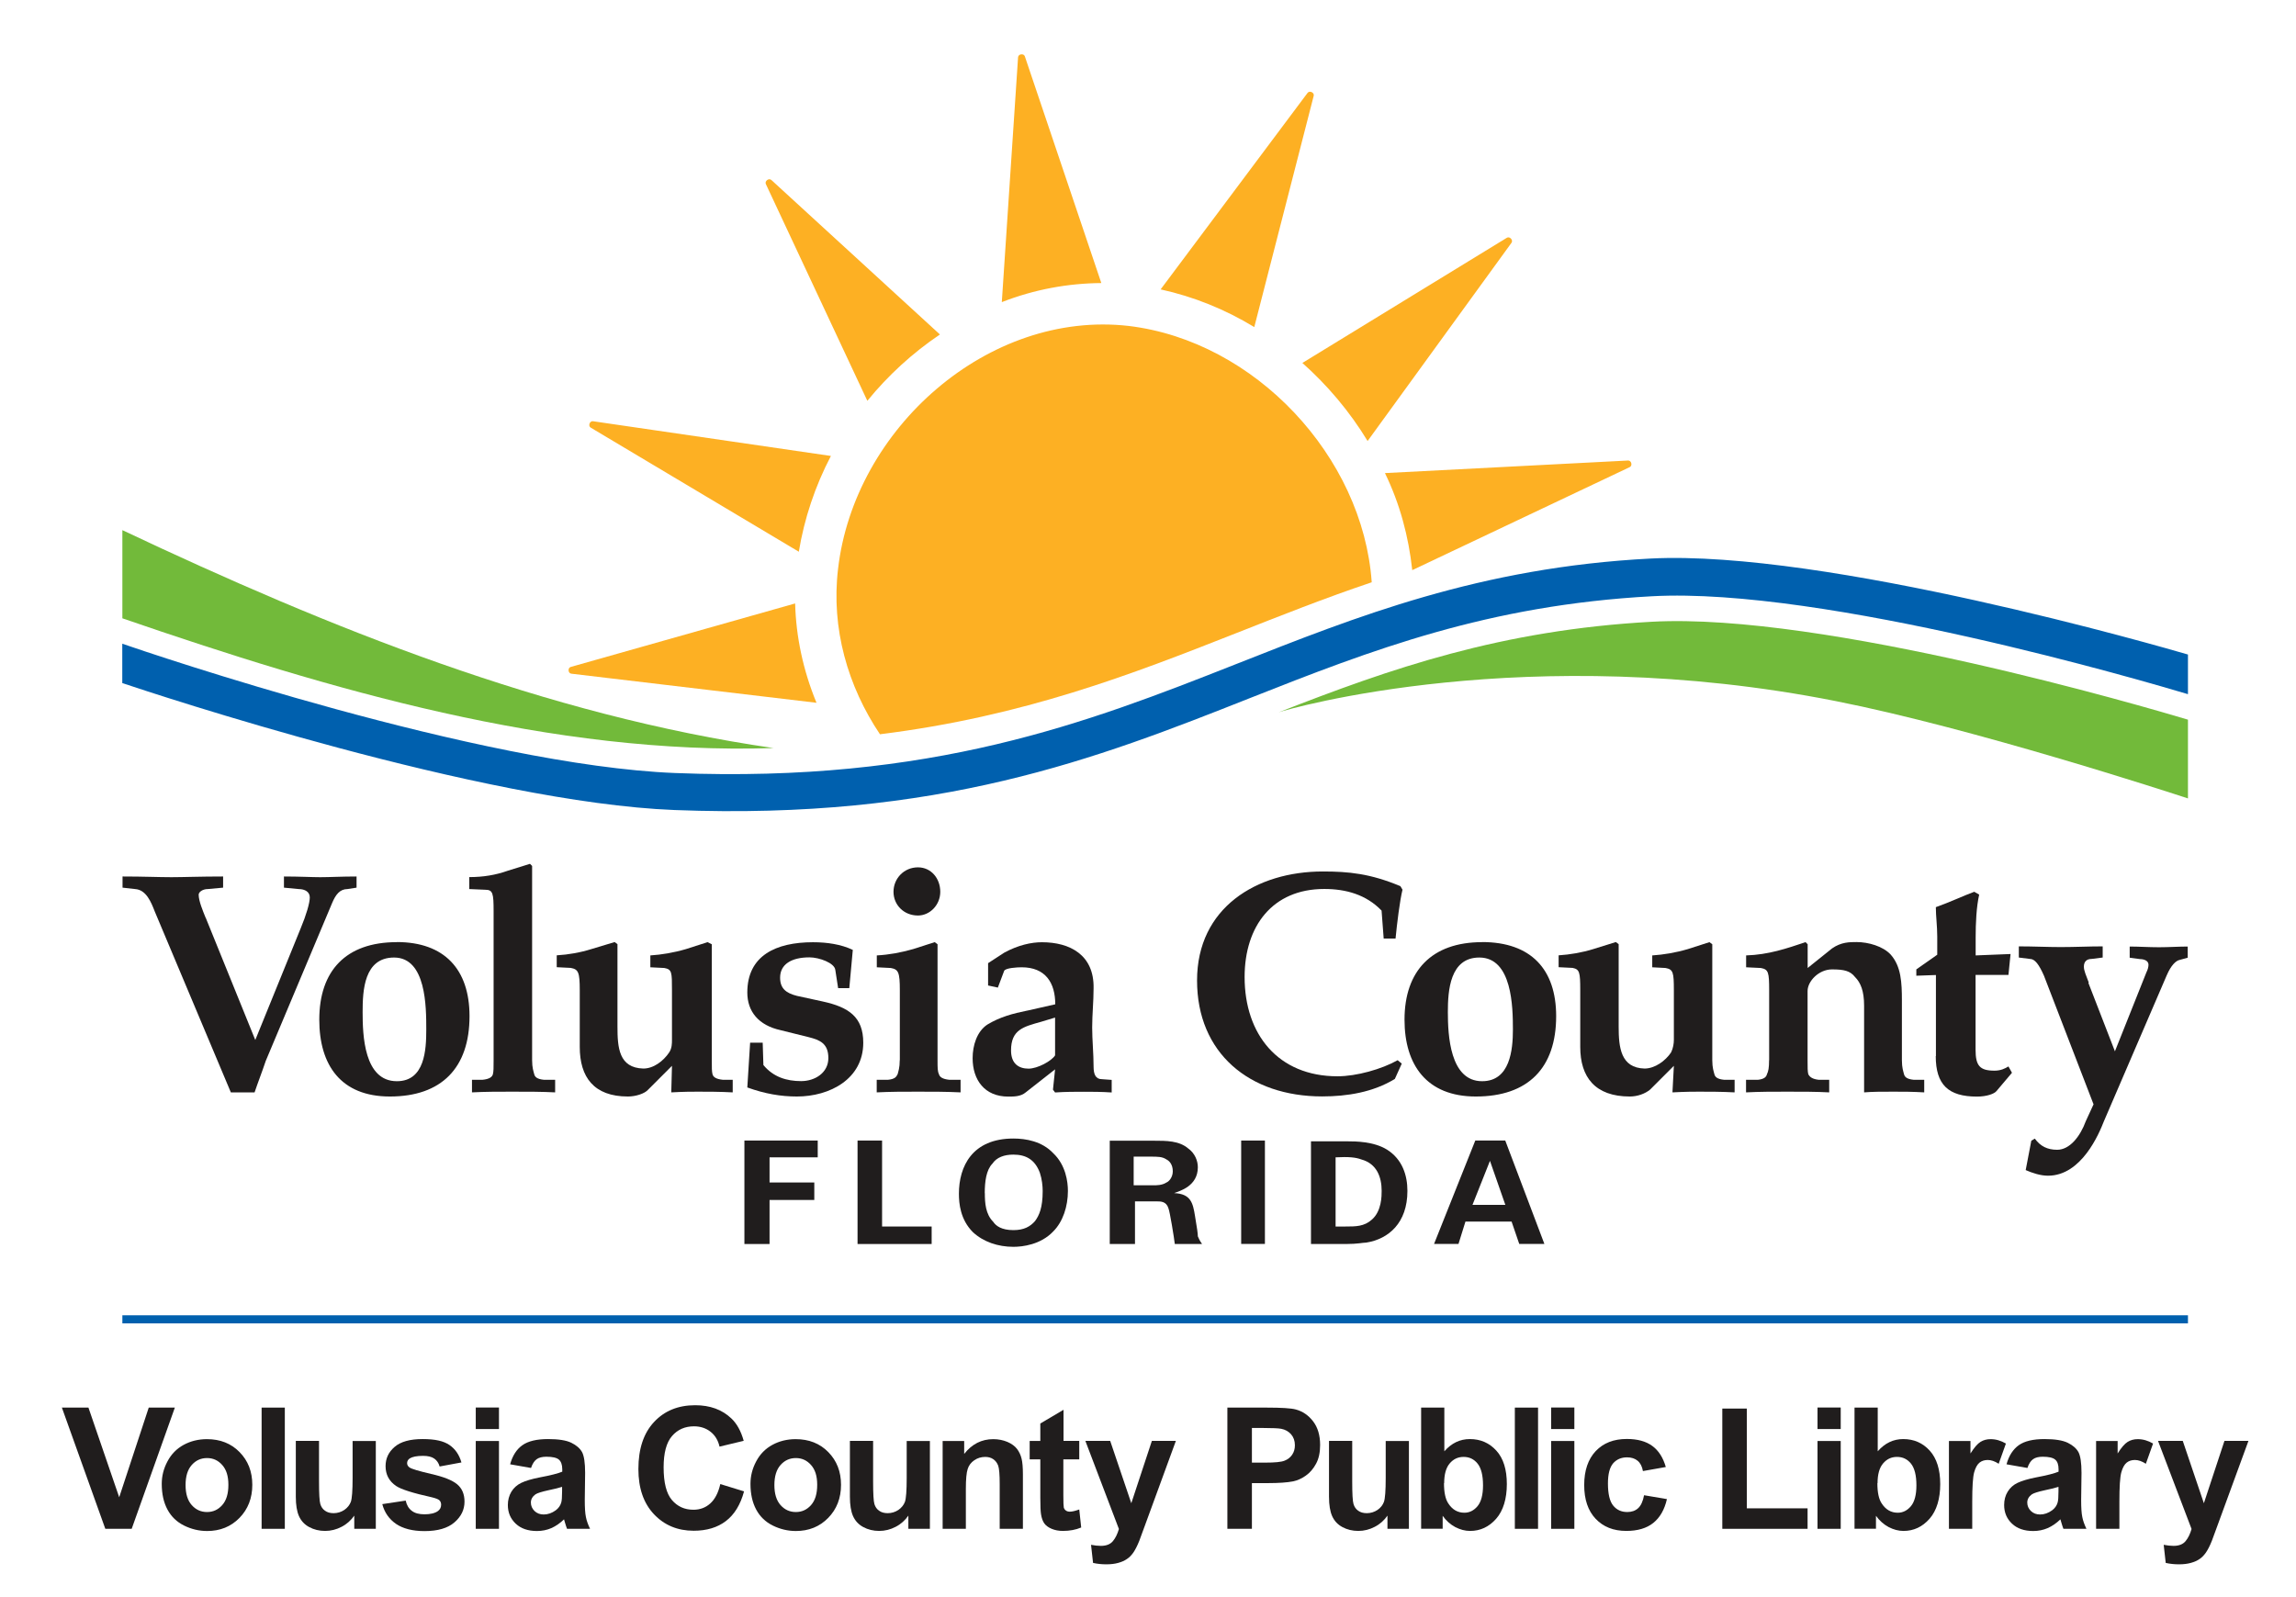 <?xml version="1.0" encoding="UTF-8"?>
<svg xmlns="http://www.w3.org/2000/svg" version="1.1" viewBox="0 0 261.18 181.69">
  <defs>
    <style>
      .cls-1, .cls-2 {
        fill: #201d1d;
      }

      .cls-3 {
        fill: #72ba3a;
      }

      .cls-3, .cls-4, .cls-5, .cls-2 {
        fill-rule: evenodd;
      }

      .cls-4, .cls-6 {
        fill: #fdb023;
      }

      .cls-5, .cls-7 {
        fill: #0060ae;
      }
    </style>
  </defs>
  <!-- Generator: Adobe Illustrator 28.7.1, SVG Export Plug-In . SVG Version: 1.2.0 Build 142)  -->
  <g>
    <g id="Layer_1">
      <polygon class="cls-2" points="84.68 141.52 87.54 141.52 87.54 136.51 92.63 136.51 92.63 134.52 87.54 134.52 87.54 131.66 93.02 131.66 93.02 129.75 84.68 129.75 84.68 141.52"/>
      <polygon class="cls-2" points="97.55 141.52 105.98 141.52 105.98 139.53 100.34 139.53 100.34 129.75 97.55 129.75 97.55 141.52"/>
      <path class="cls-2" d="M109.08,135.8c0,1.11.16,2.94,1.59,4.37,1.19,1.11,2.86,1.67,4.61,1.67,1.03,0,3.1-.24,4.53-1.75,1.11-1.11,1.67-2.86,1.67-4.61,0-1.03-.24-2.94-1.67-4.29-1.27-1.35-3.1-1.67-4.53-1.67-4.69,0-6.2,3.18-6.2,6.28M112.02,135.72c0-1.27.16-2.62.87-3.34.48-.72,1.35-1.03,2.38-1.03,1.43,0,2.46.56,3.02,2.07.24.72.32,1.51.32,2.07,0,1.91-.4,2.78-.87,3.42-.56.64-1.27,1.03-2.46,1.03-1.35,0-1.99-.48-2.3-.95-.87-.87-.95-2.15-.95-3.26Z"/>
      <path class="cls-2" d="M126.25,141.52h2.86v-4.85h2.46c.48,0,1.11,0,1.35.8.16.4.64,3.34.72,4.05h3.1c-.16-.24-.24-.32-.48-.87,0-.32-.08-.87-.32-2.3-.24-1.51-.48-2.54-2.38-2.62.64-.24,2.7-.79,2.7-2.94,0-.72-.32-1.59-1.11-2.15-1.03-.87-2.46-.87-3.9-.87h-5.01v11.76ZM128.95,131.58h1.91c.87,0,1.35,0,1.83.32.32.16.72.56.72,1.35,0,.72-.48,1.19-.72,1.27-.48.32-1.11.32-1.43.32h-2.3v-3.26Z"/>
      <rect class="cls-1" x="141.19" y="129.75" width="2.7" height="11.76"/>
      <path class="cls-2" d="M149.14,141.52h3.97c1.35,0,1.91-.16,2.3-.16,2.54-.4,4.69-2.23,4.69-5.88,0-1.75-.56-3.58-2.31-4.69-1.51-.95-3.66-.95-4.45-.95h-4.21v11.68ZM151.92,131.66c1.51-.08,2.3,0,2.94.24,1.75.48,2.31,1.99,2.31,3.58,0,.56,0,2.3-1.11,3.26-.87.79-1.83.79-3.02.79h-1.11v-7.87Z"/>
      <path class="cls-2" d="M167.82,129.75l-4.69,11.76h2.78l.79-2.54h5.25l.87,2.54h2.86l-4.45-11.76h-3.42ZM167.5,137.07l1.99-5.01,1.75,5.01h-3.74Z"/>
      <path class="cls-2" d="M23.39,104.4c-.32-.79-.79-1.91-.79-2.62,0-.32.48-.64,1.03-.64l1.75-.16v-1.27c-2.62,0-4.53.08-5.88.08-1.43,0-3.18-.08-5.56-.08v1.27l1.43.16c1.27.08,1.83,1.51,2.23,2.54l8.66,20.59h2.7c.4-1.19.87-2.38,1.27-3.58l7.55-17.96c.4-.95.87-1.59,1.75-1.59l1.03-.16v-1.27c-1.75,0-3.02.08-4.13.08-.95,0-2.38-.08-4.13-.08v1.27l1.67.16c.72,0,1.27.32,1.27.95s-.4,1.99-1.03,3.5l-5.17,12.72-5.64-13.91Z"/>
      <path class="cls-2" d="M45.14,107.18c-5.8,0-8.82,3.26-8.82,8.82,0,5.17,2.46,8.74,8.03,8.74,5.88,0,9.06-3.26,9.06-9.14,0-5.33-2.86-8.43-8.27-8.43M45.14,123c-3.74,0-3.89-5.25-3.89-7.87,0-2.46.16-6.2,3.58-6.2,3.66,0,3.66,5.64,3.66,8.19,0,2.3-.16,5.88-3.34,5.88Z"/>
      <path class="cls-2" d="M53.37,101.14l1.83.08c.87,0,.95.4.95,2.46v16.93c0,.87,0,1.27-.08,1.59-.08.32-.4.56-1.19.64h-1.19v1.43c1.51-.08,3.02-.08,4.53-.08,1.91,0,3.42,0,4.93.08v-1.43h-1.27c-.79-.08-1.03-.32-1.11-.64-.08-.32-.24-.72-.24-1.59v-22.1l-.24-.24-2.54.79c-1.35.48-2.78.72-4.37.72v1.35Z"/>
      <path class="cls-2" d="M65.95,119.1c0,3.42,1.59,5.64,5.48,5.64.87,0,1.91-.32,2.31-.79l2.7-2.7-.08,3.02c1.43-.08,2.38-.08,3.02-.08,1.03,0,2.54,0,3.97.08v-1.43h-1.11c-.8-.08-1.11-.32-1.19-.64-.08-.32-.08-.72-.08-1.59v-13.19l-.48-.24-2.46.79c-1.35.4-2.78.64-4.05.72v1.35l1.59.08c.87.16.87.48.87,2.54v5.64c0,.4,0,.95-.32,1.43-.64.95-1.75,1.83-2.94,1.83-2.78-.08-2.94-2.38-2.94-4.77v-9.38l-.32-.24-2.62.79c-1.27.4-2.62.64-3.97.72v1.35l1.59.08c.87.16,1.03.48,1.03,2.54v6.44Z"/>
      <path class="cls-2" d="M96.61,112.43l.4-4.37c-1.35-.64-2.94-.87-4.53-.87-4.21,0-7.47,1.51-7.47,5.72,0,2.15,1.27,3.74,3.81,4.29l3.18.79c1.27.32,2.23.72,2.23,2.38s-1.51,2.62-3.1,2.62c-1.67,0-3.18-.48-4.29-1.83l-.08-2.54h-1.43l-.32,5.09c1.99.72,3.81,1.03,5.64,1.03,3.74,0,7.55-1.99,7.55-6.12,0-2.94-1.67-4.05-4.61-4.69l-2.94-.64c-1.27-.32-1.91-.87-1.91-2.07,0-1.51,1.27-2.31,3.34-2.31,1.11,0,2.86.64,2.94,1.43l.32,2.07h1.27Z"/>
      <path class="cls-2" d="M102.35,120.61c0,.87-.16,1.27-.24,1.59-.16.32-.32.56-1.11.64h-1.27v1.43c1.59-.08,3.02-.08,4.69-.08s3.26,0,4.85.08v-1.43h-1.27c-.79-.08-1.11-.32-1.19-.64-.16-.32-.16-.72-.16-1.59v-13.19l-.32-.24-2.46.79c-1.43.4-2.7.64-4.13.72v1.35l1.59.08c.87.16,1.03.48,1.03,2.54v7.95ZM104.42,98.67c-1.59,0-2.78,1.27-2.78,2.78s1.19,2.7,2.78,2.7c1.35,0,2.54-1.19,2.54-2.7s-1.03-2.78-2.54-2.78Z"/>
      <path class="cls-2" d="M116.84,114.97c-1.59.32-3.1.72-4.53,1.59-1.19.79-1.67,2.38-1.67,3.82,0,2.46,1.35,4.37,4.05,4.37.64,0,1.43,0,1.99-.48l3.34-2.62-.24,2.31.24.32c1.19-.08,2.31-.08,3.26-.08s1.99,0,3.18.08v-1.43l-1.11-.08c-.72,0-.95-.56-.95-1.43,0-1.51-.16-3.02-.16-4.45,0-1.51.16-2.94.16-4.45.08-3.82-2.7-5.25-5.88-5.25-1.19,0-2.7.32-4.29,1.19l-1.83,1.19v2.54l1.11.24.72-1.91c.16-.32,1.43-.4,1.99-.4,2.7,0,3.82,1.75,3.82,4.21l-3.18.72ZM120.02,120.06c-.4.64-1.99,1.51-3.02,1.51-1.11,0-1.99-.56-1.99-2.07,0-2.38,1.43-2.7,3.42-3.26l1.59-.48v4.29Z"/>
      <path class="cls-2" d="M159.47,121.01l-.48-.4c-1.83,1.03-4.69,1.83-6.84,1.83-6.76,0-10.57-4.77-10.57-11.29,0-5.8,3.18-10.02,9.06-10.02,2.46,0,4.77.64,6.52,2.46l.24,3.18h1.35c.16-1.67.48-4.29.79-5.56l-.24-.4c-3.42-1.43-5.88-1.67-8.82-1.67-7.55,0-14.31,4.13-14.31,12.4s5.96,13.19,14.23,13.19c2.86,0,5.8-.48,8.27-1.99l.79-1.75Z"/>
      <path class="cls-2" d="M168.59,107.18c-5.72,0-8.82,3.26-8.82,8.82,0,5.17,2.54,8.74,8.11,8.74,5.96,0,9.14-3.26,9.14-9.14,0-5.33-2.86-8.43-8.43-8.43M168.59,123c-3.66,0-3.89-5.25-3.89-7.87,0-2.46.24-6.2,3.58-6.2,3.74,0,3.82,5.64,3.82,8.19,0,2.3-.32,5.88-3.5,5.88Z"/>
      <path class="cls-2" d="M179.76,119.1c0,3.42,1.67,5.64,5.64,5.64.87,0,1.75-.32,2.31-.79l2.7-2.7-.16,3.02c1.51-.08,2.46-.08,3.02-.08,1.11,0,2.62,0,4.05.08v-1.43h-1.19c-.79-.08-1.03-.32-1.11-.64-.08-.32-.24-.72-.24-1.59v-13.19l-.32-.24-2.46.79c-1.35.4-2.78.64-4.05.72v1.35l1.51.08c.87.16.95.48.95,2.54v5.64c0,.4-.08.95-.32,1.43-.64.95-1.83,1.83-3.02,1.83-2.7-.08-2.94-2.38-2.94-4.77v-9.38l-.32-.24-2.54.79c-1.27.4-2.7.64-3.97.72v1.35l1.59.08c.79.16.87.48.87,2.54v6.44Z"/>
      <path class="cls-2" d="M201.24,120.61c0,.87-.08,1.27-.24,1.59-.08.32-.32.56-1.03.64h-1.35v1.43c1.51-.08,3.1-.08,4.69-.08,1.75,0,3.26,0,4.77.08v-1.43h-1.19c-.72-.08-1.03-.32-1.19-.64-.08-.32-.08-.72-.08-1.59v-7.87c0-1.11,1.27-2.46,2.78-2.46,1.35,0,2.07.16,2.62.87.64.64,1.03,1.59,1.03,3.26v9.86c.95-.08,2.07-.08,3.34-.08,1.11,0,2.15,0,3.5.08v-1.43h-1.19c-.79-.08-1.03-.32-1.11-.64-.08-.32-.24-.72-.24-1.59v-6.76c0-2.07-.08-3.9-1.27-5.25-.87-.95-2.54-1.43-3.89-1.43-.79,0-1.75,0-2.78.72l-2.78,2.23v-2.7l-.24-.24c-2.15.72-4.21,1.43-6.76,1.51v1.35l1.67.08c.87.16.95.48.95,2.54v7.95Z"/>
      <path class="cls-2" d="M220.2,120.14c0,3.26,1.43,4.61,4.69,4.61,1.11,0,1.99-.32,2.23-.64l1.75-2.07-.4-.72c-.4.24-.87.48-1.59.48-1.67,0-2.15-.56-2.15-2.38v-8.51h3.74l.24-2.38-3.97.16v-2.07c0-1.59.08-3.42.4-4.85l-.56-.32c-1.11.4-2.78,1.19-4.37,1.75,0,1.03.16,2.15.16,3.34v2.07l-2.38,1.67v.72l2.23-.08v9.22Z"/>
      <path class="cls-2" d="M237.61,111.79c-.32-.87-.56-1.35-.56-1.83,0-.56.32-.87.87-.87l1.27-.16v-1.27c-1.59,0-3.1.08-4.77.08-1.51,0-3.1-.08-4.77-.08v1.27l1.27.16c.56,0,1.03.64,1.59,1.91l5.64,14.63-.88,1.91c-.64,1.75-1.83,3.26-3.26,3.26-1.11,0-1.91-.4-2.54-1.27l-.4.24-.64,3.34c.72.32,1.67.64,2.54.64,3.81,0,5.8-4.77,6.36-6.2l7.15-16.61c.48-1.11,1.03-1.67,1.51-1.75l.87-.24v-1.27c-1.03,0-2.15.08-3.26.08-1.19,0-2.31-.08-3.34-.08v1.27l1.19.16c.4,0,.95.16.95.64,0,.24-.08.56-.24.87l-3.58,8.98-3.02-7.79Z"/>
      <path class="cls-5" d="M13.92,77.71c3.69,1.24,40.92,13.59,62.81,14.44,30.05,1.17,48.03-5.83,65.42-12.72,13.93-5.51,27.11-10.59,45.78-11.6,19.57-1.06,56.32,9.75,60.96,11.14v-4.51c-2.81-.82-41.21-11.94-61.12-10.92-19.47,1-33.5,6.62-47.14,12-16.97,6.7-34.65,13.55-63.83,12.4-22.29-.88-59.71-13.61-62.89-14.71v4.48Z"/>
      <path class="cls-3" d="M248.89,90.83c-2.15-.71-24.49-7.99-40.05-11.07-35.08-6.95-62.34.89-63.4,1.28,12.75-4.99,25.29-9.37,42.49-10.31,19.57-1.06,56.32,9.75,60.96,11.14v8.96Z"/>
      <path class="cls-3" d="M13.92,60.31c23.55,11.13,48.22,21.06,74.07,24.79-25.17.82-50.49-6.64-74.07-14.76v-10.03Z"/>
      <path class="cls-4" d="M156.04,66.24c-1-14.29-13.26-27.43-27.64-29.16-15.98-1.83-31.24,11.68-33.07,27.66-.8,6.74,1.11,13.34,4.77,18.79,16.35-2.03,28.62-6.81,40.54-11.51,5-1.97,10.05-3.98,15.4-5.78"/>
      <path class="cls-6" d="M98.66,45.59l-11.54-24.65c-.16-.35.35-.72.63-.46l19.17,17.57c-3.14,2.12-5.91,4.67-8.25,7.54M90.86,62.76l-23.66-14.11c-.33-.19-.12-.79.26-.73l27.06,3.95c-1.8,3.43-3.03,7.13-3.65,10.89ZM92.88,79.95l-27.89-3.31c-.38-.04-.43-.67-.06-.77l25.52-7.22c.1,3.77.9,7.59,2.43,11.3ZM113.96,34.37l1.85-27.86c.03-.38.65-.46.77-.1l8.7,25.79c-3.79.03-7.61.72-11.32,2.17ZM132.02,32.93l16.72-22.36c.23-.31.8-.03.7.33l-6.76,26.31c-3.29-2.01-6.91-3.47-10.66-4.29ZM148.15,41.29l23.26-14.24c.32-.2.75.26.53.57l-16.37,22.55c-2.02-3.34-4.6-6.38-7.42-8.88ZM157.54,53.82l27.66-1.43c.38-.02.53.59.19.75l-24.74,11.72c-.42-3.84-1.4-7.53-3.11-11.05Z"/>
      <rect class="cls-7" x="13.92" y="149.63" width="234.97" height=".92"/>
      <polygon class="cls-1" points="11.98 173.92 7.04 160.13 10.06 160.13 13.56 170.33 16.92 160.13 19.89 160.13 14.98 173.92 11.98 173.92"/>
      <path class="cls-1" d="M21.11,168.94c0,.99.23,1.75.7,2.28.47.53,1.05.79,1.74.79s1.26-.26,1.73-.79c.47-.53.7-1.29.7-2.3s-.23-1.73-.7-2.26c-.47-.53-1.04-.79-1.73-.79s-1.27.26-1.74.79c-.47.53-.7,1.29-.7,2.28M18.4,168.8c0-.88.21-1.73.65-2.55.43-.82,1.05-1.45,1.84-1.88.79-.43,1.68-.65,2.65-.65,1.51,0,2.75.49,3.71,1.47.97.99,1.45,2.22,1.45,3.73s-.49,2.77-1.46,3.76c-.98,1-2.2,1.49-3.68,1.49-.92,0-1.79-.21-2.62-.62-.83-.41-1.46-1.02-1.89-1.82-.43-.8-.65-1.77-.65-2.92Z"/>
      <rect class="cls-1" x="29.76" y="160.13" width="2.64" height="13.79"/>
      <path class="cls-1" d="M40.3,173.92v-1.5c-.37.53-.84.96-1.44,1.27-.59.31-1.22.47-1.88.47s-1.28-.15-1.81-.44c-.54-.29-.92-.71-1.16-1.24-.24-.54-.36-1.27-.36-2.22v-6.34h2.64v4.6c0,1.41.05,2.27.15,2.59.1.32.27.57.53.75.26.19.58.28.98.28.45,0,.86-.13,1.22-.37.36-.25.6-.56.74-.92.13-.37.2-1.27.2-2.7v-4.22h2.64v9.99h-2.45Z"/>
      <path class="cls-1" d="M43.49,171.11l2.66-.4c.11.51.34.9.69,1.16.34.27.83.4,1.45.4.68,0,1.2-.13,1.54-.38.23-.18.35-.41.35-.71,0-.2-.06-.37-.19-.5-.13-.13-.43-.24-.88-.35-2.13-.47-3.49-.9-4.06-1.29-.79-.54-1.19-1.29-1.19-2.25,0-.87.34-1.6,1.03-2.19.68-.59,1.74-.89,3.18-.89s2.38.22,3.05.67c.66.45,1.12,1.11,1.37,1.99l-2.48.46c-.11-.39-.31-.69-.61-.9-.3-.21-.73-.31-1.28-.31-.7,0-1.2.1-1.51.29-.2.14-.3.32-.3.54,0,.19.09.35.26.48.24.18,1.07.42,2.48.75,1.41.32,2.4.71,2.96,1.18.56.47.83,1.13.83,1.97,0,.91-.38,1.7-1.15,2.36-.76.66-1.9.99-3.4.99-1.36,0-2.44-.28-3.24-.82-.79-.55-1.31-1.29-1.56-2.24"/>
      <path class="cls-1" d="M54.12,173.92v-9.99h2.64v9.99h-2.64ZM54.12,162.57v-2.45h2.64v2.45h-2.64Z"/>
      <path class="cls-1" d="M63.96,169.14c-.34.11-.87.25-1.61.4-.73.16-1.21.31-1.44.46-.34.25-.52.56-.52.93s.14.69.41.96c.28.27.63.4,1.05.4.47,0,.93-.16,1.36-.47.32-.24.53-.53.63-.88.07-.22.1-.65.1-1.29v-.53ZM60.42,167l-2.39-.42c.27-.98.73-1.7,1.39-2.17.66-.47,1.64-.7,2.93-.7,1.18,0,2.06.14,2.64.42.57.28.98.63,1.22,1.06.23.43.35,1.22.35,2.37l-.04,3.08c0,.88.04,1.52.13,1.94.08.42.24.86.47,1.34h-2.62c-.07-.17-.15-.43-.25-.77-.04-.16-.07-.26-.09-.31-.45.44-.93.77-1.44,1-.51.22-1.06.33-1.64.33-1.02,0-1.83-.28-2.42-.84-.59-.56-.89-1.26-.89-2.12,0-.56.14-1.07.4-1.51.27-.44.65-.78,1.13-1.01.48-.23,1.18-.44,2.1-.62,1.23-.23,2.09-.45,2.56-.65v-.27c0-.51-.13-.88-.38-1.1-.25-.22-.73-.33-1.43-.33-.47,0-.84.09-1.1.28-.27.19-.48.52-.64.99Z"/>
      <path class="cls-1" d="M81.94,168.83l2.7.83c-.41,1.52-1.1,2.64-2.07,3.38-.96.73-2.18,1.1-3.66,1.1-1.83,0-3.34-.63-4.52-1.88-1.18-1.25-1.77-2.96-1.77-5.14,0-2.29.59-4.08,1.78-5.35,1.18-1.27,2.74-1.91,4.68-1.91,1.69,0,3.06.5,4.11,1.5.63.59,1.1,1.44,1.41,2.55l-2.75.66c-.16-.71-.5-1.28-1.02-1.69-.52-.41-1.15-.62-1.89-.62-1.02,0-1.86.37-2.49,1.1-.64.73-.96,1.92-.96,3.56,0,1.74.31,2.98.94,3.72.63.74,1.44,1.11,2.45,1.11.74,0,1.38-.23,1.91-.71.53-.47.92-1.21,1.15-2.22"/>
      <path class="cls-1" d="M88.09,168.94c0,.99.23,1.75.7,2.28.47.53,1.05.79,1.74.79s1.26-.26,1.73-.79c.47-.53.7-1.29.7-2.3s-.23-1.73-.7-2.26c-.47-.53-1.04-.79-1.73-.79s-1.27.26-1.74.79c-.47.53-.7,1.29-.7,2.28M85.37,168.8c0-.88.21-1.73.65-2.55.43-.82,1.05-1.45,1.84-1.88.79-.43,1.68-.65,2.65-.65,1.51,0,2.75.49,3.71,1.47.97.99,1.45,2.22,1.45,3.73s-.49,2.77-1.46,3.76c-.98,1-2.2,1.49-3.68,1.49-.91,0-1.79-.21-2.62-.62-.83-.41-1.46-1.02-1.89-1.82-.43-.8-.65-1.77-.65-2.92Z"/>
      <path class="cls-1" d="M103.33,173.92v-1.5c-.37.53-.84.96-1.44,1.27-.59.31-1.22.47-1.88.47s-1.28-.15-1.81-.44c-.54-.29-.92-.71-1.16-1.24-.24-.54-.36-1.27-.36-2.22v-6.34h2.64v4.6c0,1.41.05,2.27.15,2.59.1.32.27.57.53.75.26.19.58.28.98.28.45,0,.86-.13,1.22-.37.36-.25.6-.56.74-.92.13-.37.2-1.27.2-2.7v-4.22h2.64v9.99h-2.45Z"/>
      <path class="cls-1" d="M116.36,173.92h-2.64v-5.09c0-1.08-.06-1.78-.17-2.09-.12-.32-.3-.56-.56-.74-.26-.18-.56-.26-.92-.26-.46,0-.88.13-1.24.38-.37.25-.62.58-.75.99-.14.41-.21,1.18-.21,2.29v4.52h-2.64v-9.99h2.45v1.47c.88-1.12,1.98-1.68,3.31-1.68.58,0,1.12.11,1.6.31.49.21.85.48,1.1.8.25.33.42.7.52,1.11.1.41.15,1,.15,1.77v6.2Z"/>
      <path class="cls-1" d="M122.77,163.92v2.1h-1.81v4.05c0,.82.02,1.3.05,1.43.04.13.11.25.24.34.12.09.27.13.45.13.25,0,.6-.08,1.07-.25l.22,2.05c-.61.26-1.31.39-2.08.39-.47,0-.9-.08-1.28-.24-.38-.16-.66-.37-.84-.62-.18-.26-.3-.6-.37-1.04-.05-.31-.08-.93-.08-1.87v-4.37h-1.21v-2.1h1.21v-1.98l2.64-1.56v3.54h1.81Z"/>
      <path class="cls-1" d="M123.48,163.92h2.81l2.4,7.09,2.34-7.09h2.73l-3.52,9.62-.64,1.74c-.23.58-.46,1.02-.67,1.33-.21.3-.45.56-.73.74-.27.19-.61.34-1.01.45-.4.11-.85.16-1.35.16s-1.01-.05-1.5-.16l-.23-2.06c.41.08.79.12,1.12.12.62,0,1.07-.18,1.37-.54.3-.36.52-.83.68-1.38l-3.81-10.01Z"/>
      <path class="cls-1" d="M142.41,162.46v3.93h1.52c1.09,0,1.82-.07,2.19-.22.37-.14.66-.37.87-.68.21-.31.31-.66.31-1.08,0-.5-.15-.92-.44-1.25-.3-.33-.66-.53-1.12-.62-.33-.06-1-.09-2-.09h-1.34ZM139.62,173.92v-13.79h4.46c1.69,0,2.79.07,3.31.21.79.21,1.45.66,1.98,1.35.53.69.8,1.59.8,2.69,0,.85-.15,1.56-.46,2.13-.31.58-.7,1.03-1.17,1.36-.47.33-.95.55-1.44.65-.66.13-1.62.2-2.88.2h-1.81v5.2h-2.79Z"/>
      <path class="cls-1" d="M157.83,173.92v-1.5c-.37.53-.84.96-1.44,1.27-.59.31-1.22.47-1.88.47s-1.28-.15-1.81-.44c-.54-.29-.92-.71-1.16-1.24-.24-.54-.36-1.27-.36-2.22v-6.34h2.64v4.6c0,1.41.05,2.27.15,2.59.1.32.27.57.53.75.26.19.58.28.98.28.45,0,.86-.13,1.22-.37.36-.25.6-.56.73-.92.13-.37.2-1.27.2-2.7v-4.22h2.64v9.99h-2.45Z"/>
      <path class="cls-1" d="M164.26,168.73c0,1.04.16,1.81.49,2.3.46.71,1.07,1.06,1.83,1.06.58,0,1.08-.25,1.5-.75.41-.5.62-1.29.62-2.36,0-1.15-.21-1.97-.62-2.48-.41-.51-.94-.76-1.59-.76s-1.16.25-1.58.74c-.42.49-.63,1.25-.63,2.25M161.66,173.92v-13.79h2.64v4.97c.82-.93,1.78-1.39,2.9-1.39,1.22,0,2.22.44,3.02,1.32.8.88,1.19,2.15,1.19,3.8s-.4,3.02-1.22,3.95c-.81.92-1.8,1.38-2.96,1.38-.57,0-1.13-.15-1.69-.44-.56-.3-1.03-.72-1.43-1.28v1.47h-2.45Z"/>
      <rect class="cls-1" x="172.32" y="160.13" width="2.64" height="13.79"/>
      <path class="cls-1" d="M176.45,173.92v-9.99h2.64v9.99h-2.64ZM176.45,162.57v-2.45h2.64v2.45h-2.64Z"/>
      <path class="cls-1" d="M189.49,166.89l-2.6.46c-.09-.52-.29-.91-.6-1.17-.31-.26-.71-.39-1.21-.39-.66,0-1.18.23-1.58.68-.39.46-.59,1.22-.59,2.29,0,1.19.2,2.03.6,2.52.4.49.93.73,1.6.73.5,0,.91-.14,1.23-.43.32-.29.55-.78.68-1.48l2.6.44c-.27,1.19-.79,2.1-1.55,2.71-.76.61-1.79.91-3.07.91-1.46,0-2.62-.46-3.49-1.38-.87-.92-1.3-2.2-1.3-3.84s.44-2.94,1.31-3.86c.87-.92,2.05-1.38,3.53-1.38,1.21,0,2.18.26,2.9.79.72.52,1.23,1.32,1.54,2.39"/>
      <polygon class="cls-1" points="195.92 173.92 195.92 160.24 198.71 160.24 198.71 171.59 205.62 171.59 205.62 173.92 195.92 173.92"/>
      <path class="cls-1" d="M206.75,173.92v-9.99h2.64v9.99h-2.64ZM206.75,162.57v-2.45h2.64v2.45h-2.64Z"/>
      <path class="cls-1" d="M213.56,168.73c0,1.04.16,1.81.49,2.3.46.71,1.07,1.06,1.83,1.06.58,0,1.08-.25,1.5-.75.41-.5.62-1.29.62-2.36,0-1.15-.21-1.97-.62-2.48-.41-.51-.94-.76-1.59-.76s-1.16.25-1.58.74c-.42.49-.63,1.25-.63,2.25M210.96,173.92v-13.79h2.64v4.97c.82-.93,1.78-1.39,2.9-1.39,1.22,0,2.22.44,3.02,1.32.79.88,1.19,2.15,1.19,3.8s-.4,3.02-1.22,3.95c-.81.92-1.8,1.38-2.96,1.38-.57,0-1.13-.15-1.69-.44-.56-.3-1.03-.72-1.44-1.28v1.47h-2.44Z"/>
      <path class="cls-1" d="M224.34,173.92h-2.64v-9.99h2.45v1.42c.42-.67.8-1.11,1.14-1.32.34-.21.72-.31,1.15-.31.6,0,1.18.17,1.74.5l-.82,2.3c-.45-.29-.86-.43-1.24-.43s-.69.1-.94.3c-.26.21-.46.57-.61,1.1-.15.53-.22,1.65-.22,3.35v3.08Z"/>
      <path class="cls-1" d="M234.18,169.14c-.34.11-.87.25-1.61.4-.73.16-1.21.31-1.44.46-.34.25-.52.56-.52.93s.14.69.41.96c.28.27.63.4,1.05.4.47,0,.93-.16,1.36-.47.32-.24.53-.53.63-.88.07-.22.1-.65.1-1.29v-.53ZM230.64,167l-2.39-.42c.27-.98.74-1.7,1.39-2.17.66-.47,1.64-.7,2.93-.7,1.18,0,2.06.14,2.64.42.57.28.98.63,1.22,1.06.23.43.35,1.22.35,2.37l-.04,3.08c0,.88.04,1.52.13,1.94.08.42.24.86.47,1.34h-2.62c-.07-.17-.15-.43-.25-.77-.04-.16-.07-.26-.09-.31-.45.44-.93.77-1.45,1-.51.22-1.06.33-1.64.33-1.02,0-1.83-.28-2.42-.84-.59-.56-.89-1.26-.89-2.12,0-.56.13-1.07.4-1.51.27-.44.64-.78,1.13-1.01.49-.23,1.18-.44,2.1-.62,1.23-.23,2.09-.45,2.56-.65v-.27c0-.51-.12-.88-.38-1.1-.25-.22-.73-.33-1.42-.33-.47,0-.84.09-1.1.28-.27.19-.48.52-.64.99Z"/>
      <path class="cls-1" d="M241.08,173.92h-2.64v-9.99h2.45v1.42c.42-.67.8-1.11,1.14-1.32.34-.21.72-.31,1.15-.31.6,0,1.18.17,1.74.5l-.82,2.3c-.45-.29-.86-.43-1.24-.43s-.69.1-.94.3c-.26.21-.46.57-.61,1.1-.15.53-.22,1.65-.22,3.35v3.08Z"/>
      <path class="cls-1" d="M245.49,163.92h2.81l2.4,7.09,2.34-7.09h2.73l-3.52,9.62-.64,1.74c-.23.58-.46,1.02-.67,1.33-.21.3-.45.56-.72.74-.27.19-.61.34-1.01.45-.4.11-.85.16-1.35.16s-1.01-.05-1.5-.16l-.23-2.06c.41.08.79.12,1.12.12.62,0,1.07-.18,1.37-.54.3-.36.52-.83.68-1.38l-3.81-10.01Z"/>
    </g>
  </g>
</svg>